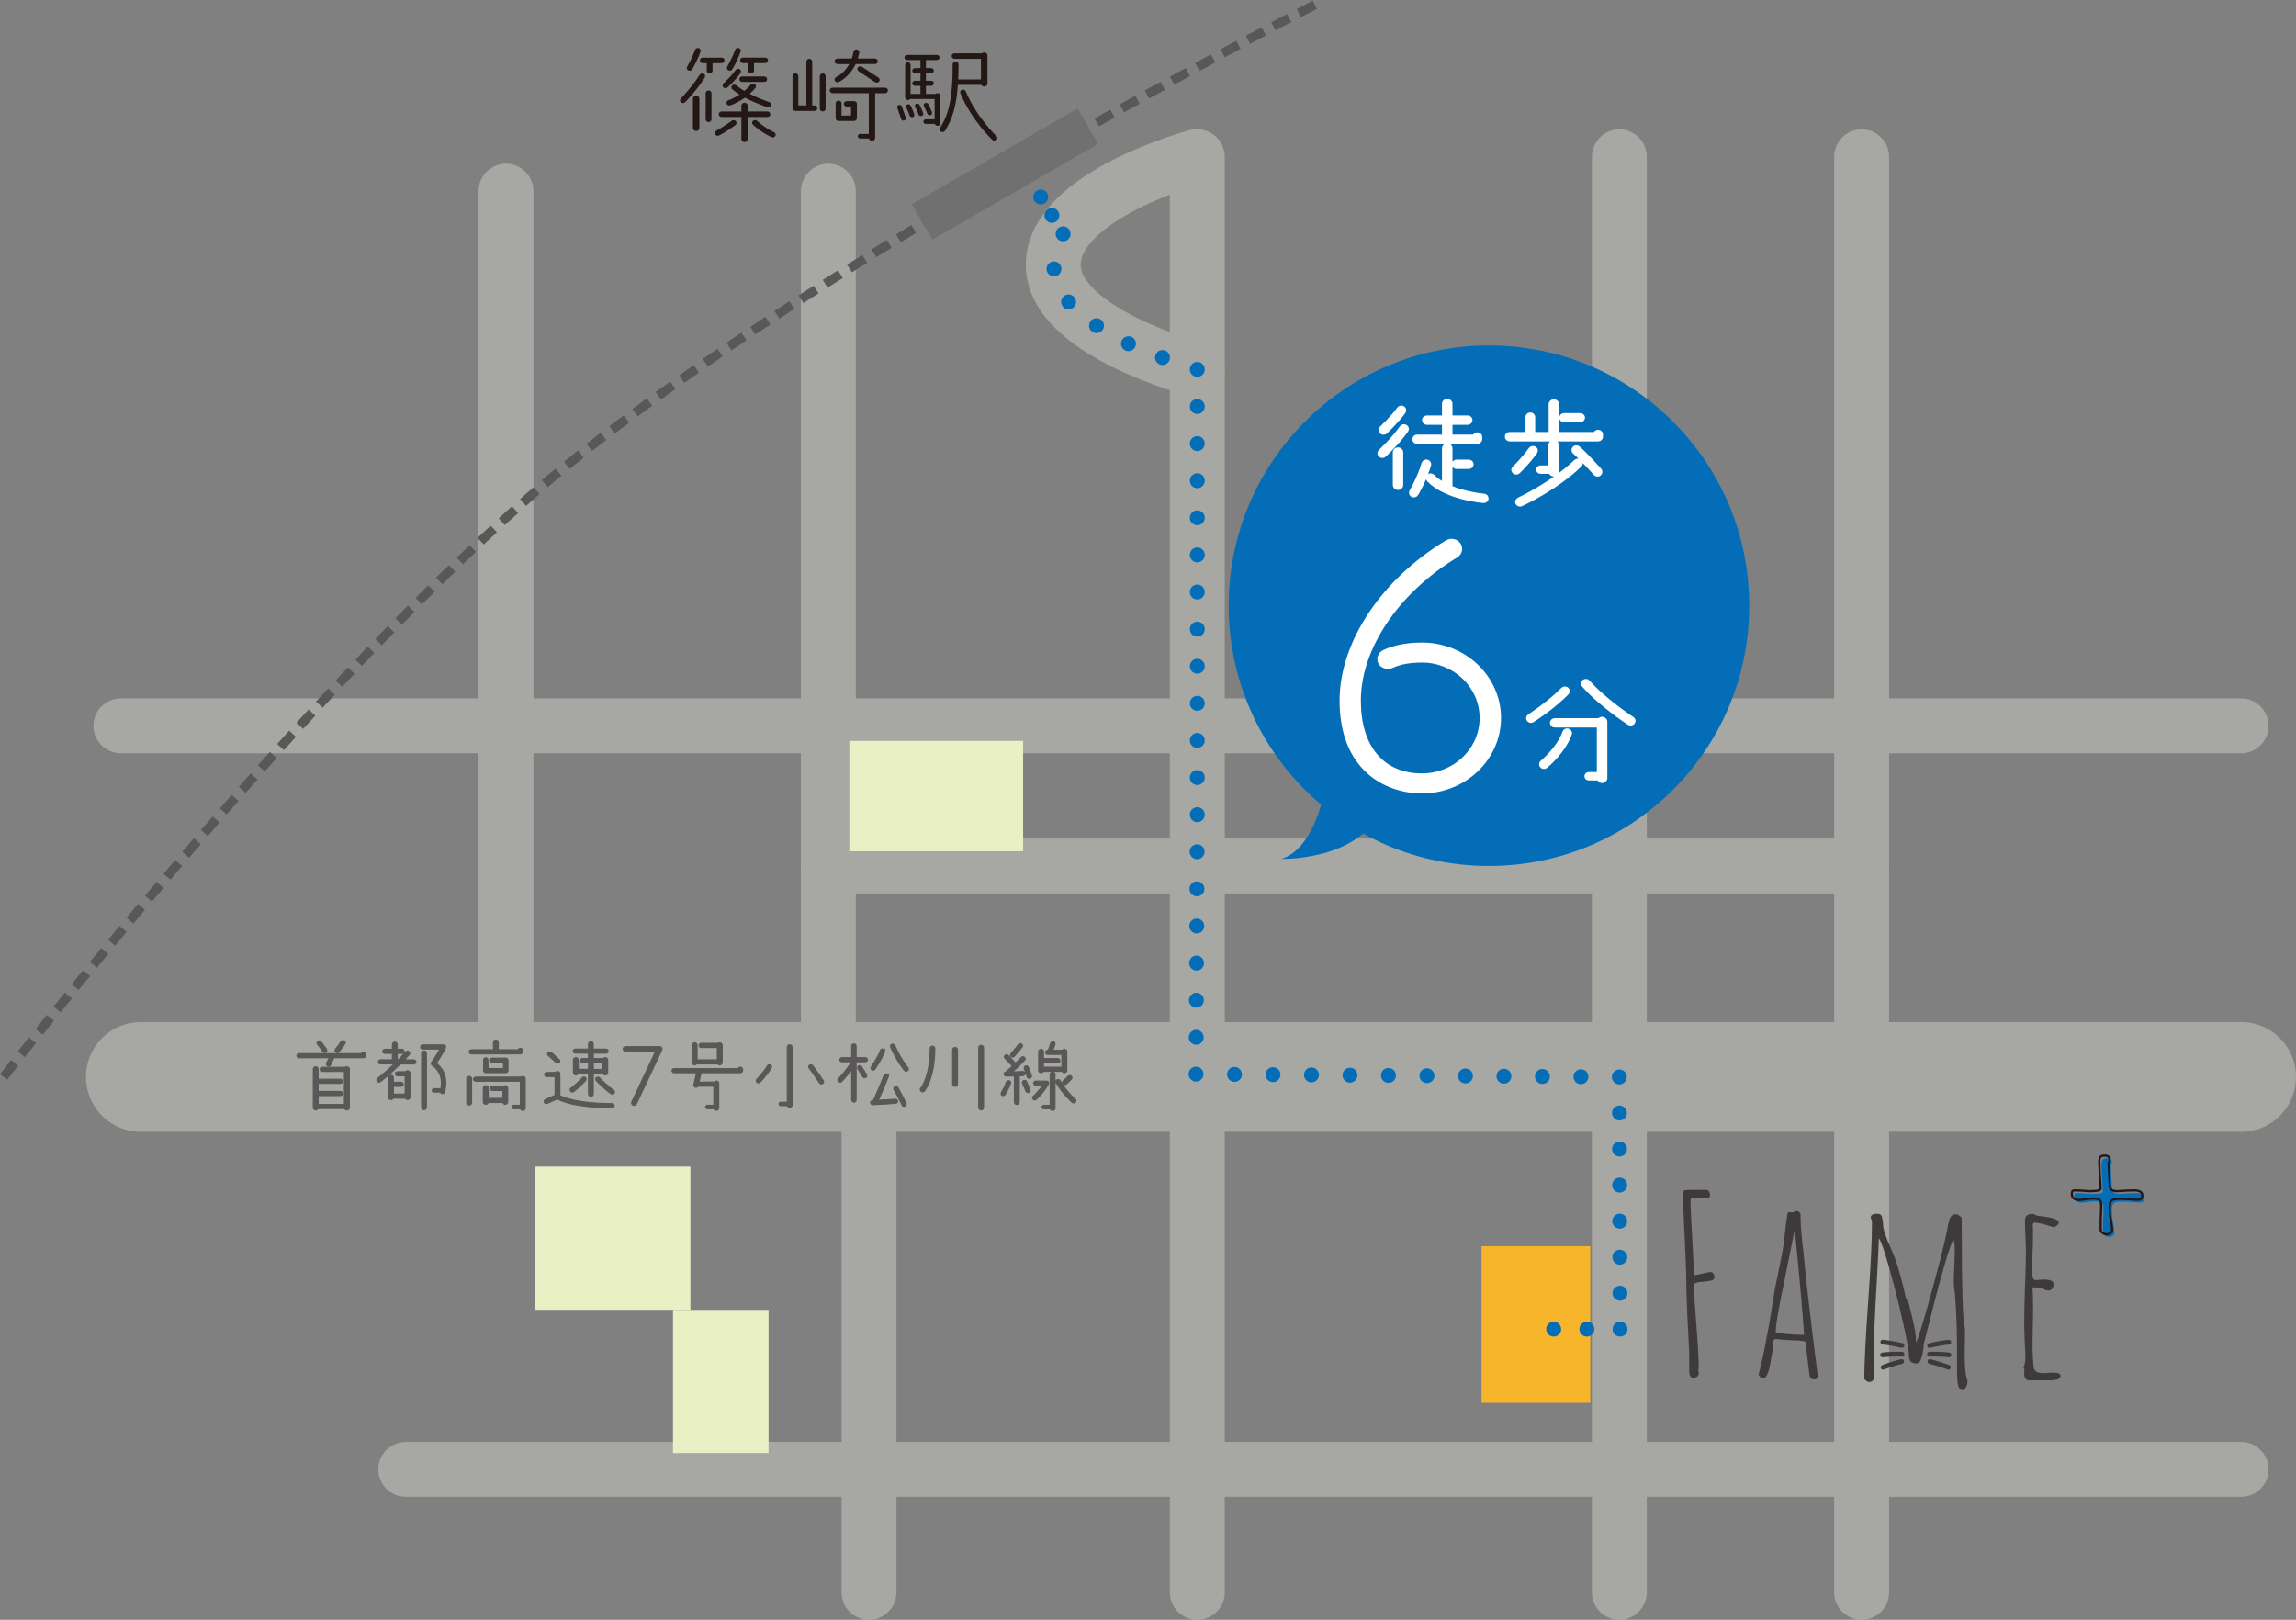 <?xml version="1.0" encoding="UTF-8"?>
<svg id="_イヤー_2" data-name="レイヤー 2" xmlns="http://www.w3.org/2000/svg" width="432.49" height="305.13" viewBox="0 0 432.49 305.13">
  <rect x="0" y="0" width="432.49" height="305.13" fill="#808080" stroke="none"/>
  <defs>
    <style>
      .cls-1 {
        stroke-dasharray: 0 0 0 6.99;
      }

      .cls-1, .cls-2, .cls-3, .cls-4, .cls-5, .cls-6, .cls-7, .cls-8 {
        stroke-linejoin: round;
      }

      .cls-1, .cls-2, .cls-3, .cls-4, .cls-5, .cls-6, .cls-7, .cls-8, .cls-9, .cls-10 {
        stroke-linecap: round;
      }

      .cls-1, .cls-11, .cls-3, .cls-4, .cls-5, .cls-6, .cls-7, .cls-8, .cls-9, .cls-10, .cls-12 {
        fill: none;
      }

      .cls-1, .cls-3, .cls-4, .cls-5, .cls-6, .cls-7, .cls-8 {
        stroke: #036eb7;
        stroke-width: 2.81px;
      }

      .cls-13 {
        fill: #f7b52c;
      }

      .cls-14 {
        fill: #036eb7;
      }

      .cls-15 {
        fill: #e8f0c4;
      }

      .cls-16, .cls-2 {
        fill: #fff;
      }

      .cls-17 {
        fill: #231815;
      }

      .cls-18 {
        fill: #3e3a39;
      }

      .cls-19 {
        fill: #717071;
      }

      .cls-2 {
        stroke: #fff;
        stroke-width: .62px;
      }

      .cls-11 {
        stroke: #231815;
        stroke-width: .42px;
      }

      .cls-3 {
        stroke-dasharray: 0 0 0 6.25;
      }

      .cls-4 {
        stroke-dasharray: 0 0 0 6.93;
      }

      .cls-5 {
        stroke-dasharray: 0 0 0 6.79;
      }

      .cls-6 {
        stroke-dasharray: 0 0 0 7.25;
      }

      .cls-7 {
        stroke-dasharray: 0 0 0 4.06;
      }

      .cls-20 {
        fill: #595757;
        stroke-width: .21px;
      }

      .cls-20, .cls-9, .cls-10, .cls-12 {
        stroke-miterlimit: 10;
      }

      .cls-20, .cls-12 {
        stroke: #595757;
      }

      .cls-21 {
        opacity: .5;
      }

      .cls-9 {
        stroke-width: 10.34px;
      }

      .cls-9, .cls-10 {
        stroke: #ced0c8;
      }

      .cls-10 {
        stroke-width: 20.67px;
      }

      .cls-12 {
        stroke-dasharray: 0 0 3.38 2.03;
        stroke-width: 1.72px;
      }
    </style>
  </defs>
  <g id="moji">
    <g>
      <g class="cls-21">
        <line class="cls-10" x1="26.53" y1="202.87" x2="422.15" y2="202.87"/>
        <line class="cls-9" x1="22.77" y1="136.73" x2="422.15" y2="136.73"/>
        <line class="cls-9" x1="76.43" y1="276.79" x2="422.15" y2="276.79"/>
        <line class="cls-9" x1="225.53" y1="29.54" x2="225.53" y2="299.96"/>
        <path class="cls-9" d="M225.53,69.67s-27.52-7.13-27.13-20.06,26.87-20.06,26.87-20.06"/>
        <line class="cls-9" x1="350.67" y1="29.54" x2="350.67" y2="299.96"/>
        <line class="cls-9" x1="305.03" y1="29.54" x2="305.03" y2="299.96"/>
        <line class="cls-9" x1="156.03" y1="36.01" x2="156.03" y2="206.3"/>
        <line class="cls-9" x1="95.31" y1="36.01" x2="95.31" y2="206.3"/>
        <line class="cls-9" x1="163.69" y1="202.87" x2="163.69" y2="299.96"/>
        <line class="cls-9" x1="156.03" y1="163.13" x2="350.67" y2="163.13"/>
      </g>
      <rect class="cls-15" x="159.99" y="139.57" width="32.73" height="20.79"/>
      <rect class="cls-15" x="100.79" y="219.76" width="29.26" height="26.97"/>
      <rect class="cls-15" x="126.77" y="246.74" width="18" height="26.97"/>
      <rect class="cls-13" x="279.07" y="234.75" width="20.49" height="29.5"/>
      <path class="cls-12" d="M.68,202.87s53.26-69.14,99.18-109.39C147.05,52.13,247.91,.77,247.91,.77"/>
      <rect class="cls-19" x="171.29" y="28.94" width="36.04" height="7.72" transform="translate(8.95 99.01) rotate(-29.99)"/>
      <g>
        <path class="cls-20" d="M56.33,198.48h11.77c.05-.16,.2-.29,.39-.29,.23,0,.42,.18,.42,.39v.29c0,.2-.19,.38-.42,.38h-5.61c-.22,.6-.59,1.31-.61,1.36-.11,.19-.34,.26-.54,.18-.22-.1-.3-.32-.2-.53,0,0,.26-.51,.48-1.01h-5.68c-.22,0-.4-.18-.4-.38,0-.22,.19-.39,.4-.39Zm3.59,2.9v1.93h4.17c.23,0,.42,.16,.42,.38s-.19,.39-.42,.39h-4.17v1.52h4.17c.23,0,.42,.18,.42,.39,0,.2-.19,.38-.42,.38h-4.17v1.69h4.96v-6.23h-4.17c-.22,0-.4-.18-.4-.38,0-.22,.19-.39,.4-.39h4.32c.08-.06,.19-.1,.3-.1,.26,0,.47,.19,.47,.42v7.28c0,.23-.2,.42-.47,.42-.19,0-.34-.1-.4-.26h-5.04c-.06,.16-.23,.26-.42,.26-.25,0-.45-.19-.45-.42v-7.28c0-.23,.2-.42,.45-.42s.45,.19,.45,.42Zm.9-3.31s-.65-.95-1-1.36c-.14-.16-.12-.41,.06-.54,.17-.13,.44-.1,.58,.06,.37,.44,1.01,1.39,1.04,1.42,.12,.19,.08,.42-.12,.54-.19,.12-.44,.06-.56-.12Zm2.46,.1c-.19-.13-.22-.36-.09-.54,.02-.01,.64-.8,1.09-1.44,.12-.17,.37-.22,.58-.1,.19,.12,.23,.35,.11,.53-.45,.66-1.09,1.44-1.1,1.49-.14,.16-.39,.2-.58,.07Z"/>
        <path class="cls-20" d="M71.08,203.68c-.14-.18-.11-.41,.06-.54,.02-.01,1.38-1.04,3.13-2.73h-2.6c-.22,0-.4-.18-.4-.38,0-.22,.19-.39,.4-.39h2.25v-1.21h-1.41c-.23,0-.4-.18-.4-.38,0-.22,.17-.39,.4-.39h1.41v-.93c0-.23,.2-.42,.45-.42s.45,.19,.45,.42v.93h.89c.22,0,.4,.17,.4,.39,0,.2-.19,.38-.4,.38h-.89v1.21h.23c.45-.47,.92-.96,1.4-1.5,.14-.16,.4-.19,.58-.04,.19,.13,.2,.38,.06,.54-.31,.35-.62,.69-.93,1.01h1.76c.23,0,.42,.17,.42,.39,0,.2-.19,.38-.42,.38h-2.5c-2.04,2.04-3.69,3.27-3.76,3.33-.19,.13-.44,.1-.58-.06Zm3.02-.71v.9h1.43c.23,0,.42,.18,.42,.39s-.19,.38-.42,.38h-1.43v1.46h2.22v-3.44h-1.43c-.23,0-.42-.18-.42-.39,0-.2,.19-.38,.42-.38h1.51c.08-.12,.22-.19,.37-.19,.25,0,.45,.19,.45,.42v4.58c0,.23-.2,.42-.45,.42-.19,0-.34-.1-.42-.25h-2.3c-.06,.15-.23,.25-.42,.25-.25,0-.45-.19-.45-.42v-3.73c0-.23,.2-.42,.45-.42,.26,0,.47,.19,.47,.42Zm9.81-5.57c-.62,1.28-1.37,2.36-1.73,2.87,1.2,.96,1.79,2.19,1.79,3.69,0,.54-.08,1.12-.22,1.75-.06,.2-.28,.34-.5,.29-.16-.04-.26-.15-.31-.28h-1.18c-.19,0-.34-.15-.34-.32s.16-.32,.34-.32h1.28c.08-.38,.11-.74,.11-1.09,0-1.4-.58-2.51-1.76-3.36-.11-.07-.16-.19-.16-.31,0-.07,.02-.15,.08-.22,0-.01,.82-1.09,1.57-2.49h-3.25c-.23,0-.4-.18-.4-.38,0-.22,.17-.39,.4-.39h3.9c.14,0,.28,.07,.36,.17,.03,.07,.06,.15,.06,.22,0,.04-.02,.1-.05,.16Zm-4.04,11.64c-.25,0-.45-.19-.45-.42v-10.21c0-.23,.2-.42,.45-.42s.45,.19,.45,.42v10.21c0,.23-.2,.42-.45,.42Z"/>
        <path class="cls-20" d="M88.83,203.19v4.54c0,.23-.2,.42-.45,.42s-.45-.19-.45-.42v-4.54c0-.23,.2-.42,.45-.42s.45,.19,.45,.42Zm5.02-6.86v1.42h3.78c.05-.18,.2-.29,.39-.29,.23,0,.42,.18,.42,.38v.29c0,.22-.19,.39-.42,.39h-9.22c-.23,0-.42-.17-.42-.39,0-.2,.19-.38,.42-.38h4.15v-1.42c0-.23,.2-.42,.45-.42s.45,.19,.45,.42Zm5.08,6.86v5.56c0,.23-.2,.42-.45,.42-.22,0-.39-.13-.44-.32h-1.23c-.19,0-.34-.15-.34-.32s.16-.32,.34-.32h1.21v-4.54h-8.41c-.23,0-.42-.18-.42-.38,0-.22,.19-.39,.42-.39h8.54c.08-.07,.2-.13,.33-.13,.25,0,.45,.19,.45,.42Zm-3.3,1.75v2.64c0,.23-.2,.44-.45,.44-.22,0-.39-.15-.44-.34h-2.8c-.05,.19-.23,.34-.45,.34-.25,0-.45-.2-.45-.44v-2.64c0-.23,.2-.42,.45-.42,.26,0,.47,.19,.47,.42v1.97h2.77v-1.5h-1.99c-.22,0-.4-.17-.4-.39,0-.2,.19-.38,.4-.38h2.15c.08-.07,.19-.12,.3-.12,.25,0,.45,.19,.45,.42Zm-3.72-5.3v1.65h2.94v-1.2h-2.19c-.22,0-.4-.16-.4-.38s.19-.38,.4-.38h2.6c.23,0,.42,.16,.42,.38v1.97c0,.2-.19,.38-.42,.38h-3.76c-.22,0-.4-.18-.4-.38v-2.04c0-.22,.19-.39,.4-.39,.23,0,.42,.18,.42,.39Z"/>
        <path class="cls-20" d="M104.56,206.33v-3.53h-1.57c-.22,0-.4-.18-.4-.39s.19-.38,.4-.38h1.65c.08-.12,.22-.19,.37-.19,.25,0,.45,.19,.45,.42v4.11c.68,.36,3.31,1.52,9.84,1.52,.22,0,.4,.18,.4,.38,0,.22-.19,.39-.4,.39-6.86,0-9.58-1.23-10.32-1.66l-1.9,.85c-.2,.09-.45,0-.54-.19-.03-.06-.05-.1-.05-.16,0-.15,.09-.29,.23-.35,0,0,1.41-.63,1.83-.82Zm-.72-8.08c.36,.31,1.45,1.31,1.49,1.36,.16,.15,.17,.39,0,.54-.16,.15-.42,.15-.58,0-.02,0-1.12-1.02-1.46-1.31-.17-.13-.19-.38-.05-.54,.16-.16,.42-.17,.59-.04Zm3.69,6.78s1.01-.77,2.15-2.01c.14-.16,.4-.18,.58-.04,.17,.15,.19,.39,.05,.55-1.18,1.3-2.21,2.07-2.25,2.1-.17,.13-.44,.12-.58-.06-.14-.16-.11-.41,.06-.54Zm.86-7.41h2.47v-.98c0-.23,.2-.42,.45-.42s.45,.19,.45,.42v.98h2.36c.23,0,.42,.18,.42,.38,0,.22-.19,.39-.42,.39h-2.36v1.02h1.88c.08-.1,.22-.18,.37-.18,.25,0,.45,.19,.45,.42v2.41c0,.23-.2,.42-.45,.42-.19,0-.34-.12-.42-.26h-1.83v3.88c0,.23-.2,.42-.45,.42s-.45-.19-.45-.42v-3.88h-1.97c-.08,.15-.23,.26-.42,.26-.25,0-.45-.19-.45-.42v-2.41c0-.23,.2-.42,.45-.42s.45,.19,.45,.42v1.79h1.94v-1.27h-1.15c-.23,0-.4-.16-.4-.38s.17-.39,.4-.39h1.15v-1.02h-2.47c-.23,0-.42-.18-.42-.39,0-.2,.19-.38,.42-.38Zm3.37,3.84h1.8v-1.27h-1.8v1.27Zm3.84,3.95c.17,.13,.2,.38,.06,.54-.14,.18-.39,.2-.58,.07-.06-.04-1.52-1.12-2.77-2.48-.14-.16-.12-.41,.05-.54,.17-.15,.44-.13,.58,.03,1.2,1.31,2.64,2.38,2.66,2.38Z"/>
        <path class="cls-20" d="M124.23,197.17c.17,0,.31,.07,.4,.19,.08,.13,.09,.29,.03,.42l-4.79,10.17c-.09,.22-.37,.32-.61,.22-.19-.07-.28-.23-.28-.41,0-.06,.02-.12,.03-.18,0,0,4-8.46,4.49-9.54h-5.64c-.26,0-.47-.2-.47-.44,0-.25,.2-.44,.47-.44h6.36Z"/>
        <path class="cls-20" d="M139.88,201.4v.29c0,.22-.19,.38-.42,.38h-7.39l-.4,1.77h2.89c.08-.12,.22-.19,.37-.19,.25,0,.45,.19,.45,.42v4.68c0,.23-.2,.42-.45,.42-.22,0-.39-.15-.44-.32h-1.23c-.19,0-.34-.15-.34-.32s.16-.32,.34-.32h1.21v-3.6h-3c-.08,.15-.26,.22-.44,.19-.23-.04-.37-.25-.33-.45l.51-2.28h-4.21c-.23,0-.42-.16-.42-.38s.19-.38,.42-.38h12.05c.05-.18,.2-.29,.39-.29,.23,0,.42,.16,.42,.38Zm-7.79-4.86h3.17c.08-.06,.19-.1,.3-.1,.25,0,.47,.19,.47,.42v3.31c0,.23-.22,.42-.47,.42-.16,0-.28-.07-.37-.18h-3.96c-.08,.1-.22,.18-.37,.18-.25,0-.45-.19-.45-.42v-3.31c0-.23,.2-.42,.45-.42s.45,.19,.45,.42v2.79h3.81v-2.33h-3.02c-.23,0-.42-.18-.42-.38,0-.22,.19-.39,.42-.39Z"/>
        <path class="cls-20" d="M142.55,203.34s1.23-1.27,2.01-2.57c.12-.19,.37-.26,.56-.15,.2,.1,.28,.34,.16,.53-.82,1.37-2.05,2.65-2.1,2.7-.16,.16-.42,.18-.59,.03-.17-.15-.17-.38-.03-.54Zm4.21,4.61c0-.19,.16-.32,.34-.32h1.2v-10.4c0-.23,.2-.42,.45-.42s.45,.19,.45,.42v10.94c0,.23-.2,.42-.45,.42-.2,0-.39-.15-.44-.32h-1.21c-.19,0-.34-.15-.34-.32Zm5.66-6.75c-.14-.18-.11-.41,.06-.54,.19-.13,.45-.1,.59,.06,.48,.6,1.94,2.77,2.01,2.87,.12,.18,.06,.41-.12,.53-.2,.12-.45,.06-.58-.12-.02-.03-1.51-2.25-1.96-2.8Z"/>
        <path class="cls-20" d="M157.95,203.21s1.32-1.37,2.49-3.21h-1.83c-.23,0-.42-.18-.42-.38,0-.22,.19-.39,.42-.39h1.83v-2.2c0-.22,.19-.39,.42-.39,.22,0,.4,.18,.4,.39v2.2h1.73c.23,0,.42,.18,.42,.39,0,.2-.19,.38-.42,.38h-1.73v7.21c0,.22-.19,.39-.4,.39-.23,0-.42-.18-.42-.39v-5.78c-.96,1.34-1.83,2.25-1.88,2.29-.14,.16-.4,.17-.58,.03s-.19-.38-.03-.54Zm4.35-2.28c.53,.79,.9,1.49,.92,1.52,.11,.19,.03,.42-.17,.51-.2,.1-.45,.03-.56-.16,0-.01-.37-.7-.89-1.46-.12-.19-.06-.42,.12-.54,.2-.1,.45-.06,.58,.13Zm5.02,1.88c-.53,1.39-1.46,3.53-1.87,4.45,1.52-.07,3.16-.19,3.19-.19,.22-.01,.42,.13,.44,.35,.02,.22-.16,.39-.37,.41-.03,.01-2.58,.19-4.28,.26-.23,0-.42-.16-.44-.38,0-.2,.17-.39,.4-.39,.05,0,.09-.01,.14-.01,.25-.57,1.4-3.18,2.01-4.76,.08-.19,.31-.31,.53-.23,.2,.07,.33,.29,.25,.5Zm-.7-4.7c-.54,1.44-1.76,3.22-1.82,3.3-.12,.18-.37,.23-.56,.12-.2-.12-.25-.35-.12-.54,0-.01,1.21-1.78,1.74-3.14,.08-.19,.31-.31,.53-.23,.2,.07,.31,.31,.23,.5Zm1.93-1.17c1,2.36,2.46,4.2,2.47,4.22,.14,.18,.11,.41-.08,.54-.17,.13-.44,.1-.58-.07-.06-.07-1.55-1.94-2.6-4.41-.08-.19,.03-.42,.23-.5,.22-.07,.45,.01,.54,.22Zm2.11,10.91c.09,.2,0,.42-.2,.51-.22,.09-.45,0-.54-.19-.02-.01-.82-1.74-1.52-2.93-.11-.19-.03-.42,.17-.53,.2-.1,.45-.03,.56,.16,.7,1.21,1.51,2.92,1.54,2.98Z"/>
        <path class="cls-20" d="M173.43,205.02s1.79-2.16,1.79-7.54c0-.22,.19-.41,.42-.41s.44,.19,.44,.41c0,5.7-1.9,7.95-1.97,8.05-.16,.16-.42,.19-.59,.06-.19-.15-.22-.39-.08-.57Zm6.47-.38c-.25,0-.45-.19-.45-.42v-6.49c0-.23,.2-.42,.45-.42s.45,.19,.45,.42v6.49c0,.23-.2,.42-.45,.42Zm4.91,4.43c-.25,0-.45-.19-.45-.42v-11.32c0-.23,.2-.42,.45-.42s.45,.19,.45,.42v11.32c0,.23-.2,.42-.45,.42Z"/>
        <path class="cls-20" d="M188.62,205.81s.65-1.06,.95-1.97c.08-.2,.31-.32,.53-.25,.22,.06,.33,.28,.26,.48-.33,.98-1.01,2.07-1.04,2.13-.11,.18-.36,.23-.56,.13-.2-.1-.26-.35-.14-.53Zm2.46,1.79v-4.93c-.45,.01-.96,.03-1.54,.03-.22,0-.4-.18-.4-.39,0-.18,.12-.32,.3-.36,.14-.12,.65-.55,1.27-1.12-.3-.32-.89-.96-1.41-1.5-.16-.15-.14-.39,.03-.54,.17-.15,.42-.13,.58,.03,.51,.51,1.07,1.12,1.38,1.46,.37-.34,.75-.71,1.09-1.08,.14-.16,.4-.18,.58-.04,.17,.15,.19,.39,.05,.55-.78,.83-1.68,1.66-2.32,2.22,1.18-.03,1.94-.09,1.96-.09,.23-.01,.42,.15,.45,.35,.02,.22-.16,.39-.39,.42-.02,0-.28,.01-.72,.04v4.96c0,.25-.2,.44-.45,.44s-.45-.19-.45-.44Zm1.45-10.37c-.82,1.02-1.46,1.75-1.46,1.75-.14,.18-.4,.19-.58,.06-.19-.13-.2-.38-.06-.54,0-.01,.64-.73,1.43-1.74,.14-.18,.4-.2,.59-.07,.17,.12,.22,.36,.08,.54Zm1.24,8.55c-.22,.07-.45-.03-.53-.23,0,0-.34-.89-.62-1.49-.09-.19,0-.42,.22-.51,.2-.09,.45,0,.54,.2,.3,.61,.62,1.5,.64,1.55,.08,.19-.03,.42-.25,.48Zm-.06-4.76c.31,.7,.56,1.59,.58,1.62,.05,.2-.08,.42-.3,.48-.22,.04-.45-.07-.5-.28-.02-.01-.25-.88-.54-1.53-.08-.19,.02-.42,.23-.5,.2-.09,.45,.01,.53,.2Zm.93,5.5s1.12-1.05,1.8-2.1h-1.31c-.23,0-.42-.18-.42-.39,0-.2,.19-.38,.42-.38h1.99c.14,0,.26,.06,.34,.18,.08,.1,.09,.25,.03,.36-.64,1.34-2.21,2.82-2.29,2.89-.16,.15-.42,.15-.58,0-.08-.09-.12-.18-.12-.28s.05-.2,.12-.28Zm5.44-4.71h-3.56c-.06,.15-.23,.26-.42,.26-.25,0-.45-.19-.45-.42v-3.57c0-.23,.2-.42,.45-.42s.45,.19,.45,.42v1.33h2.69c.23,0,.42,.17,.42,.38,0,.22-.19,.39-.42,.39h-2.69v.86h3.48v-2.42h-2.69c-.22,0-.4-.18-.4-.39,0-.2,.19-.38,.4-.38h.12s.26-.73,.47-1.34c.06-.19,.3-.31,.51-.25,.22,.06,.34,.28,.28,.48-.14,.41-.3,.85-.39,1.11h1.79c.08-.12,.22-.19,.37-.19,.25,0,.45,.19,.45,.42v3.57c0,.23-.2,.42-.45,.42-.2,0-.36-.12-.42-.26Zm-1.35,.57v6.39c0,.23-.2,.42-.45,.42-.22,0-.39-.15-.45-.32h-1.21c-.19,0-.34-.15-.34-.32,0-.19,.16-.34,.34-.34h1.2v-5.83c0-.23,.22-.42,.47-.42s.45,.19,.45,.42Zm3.84,5.25c-.14,.16-.4,.18-.58,.04-.06-.06-1.71-1.43-3.03-3.72-.11-.19-.05-.42,.16-.53,.2-.1,.45-.03,.56,.16,1.26,2.16,2.85,3.49,2.86,3.5,.17,.13,.19,.38,.03,.54Zm-2.32-3.46c-.14-.16-.14-.41,.03-.55,0,0,.53-.44,.92-.88,.14-.16,.4-.18,.58-.03,.17,.13,.2,.38,.05,.54-.42,.47-.96,.92-.98,.95-.17,.13-.44,.13-.59-.03Z"/>
      </g>
      <g>
        <path class="cls-17" d="M132.76,14.6c-1.49,2.39-3.61,4.57-3.71,4.67-.21,.19-.54,.21-.77,.02s-.25-.51-.04-.72c.02-.02,2.13-2.2,3.56-4.49,.17-.23,.5-.33,.77-.18,.25,.14,.33,.45,.19,.7Zm-3.11-1.34c-.27-.14-.37-.45-.21-.7,0-.02,.97-1.67,1.49-3.17,.08-.27,.39-.41,.68-.33,.29,.1,.46,.37,.35,.64-.54,1.61-1.53,3.29-1.57,3.37-.15,.25-.48,.33-.75,.19Zm1.49,4.75c.33,0,.6,.27,.6,.58v5.53c0,.31-.27,.56-.6,.56-.35,0-.62-.25-.62-.56v-5.53c0-.31,.27-.58,.62-.58Zm2.53-4.18c-.31,0-.54-.23-.54-.53v-1.4h-.75c-.29,0-.54-.23-.54-.53s.25-.51,.54-.51h3.54c.31,0,.56,.21,.56,.51s-.25,.53-.56,.53h-1.7v1.4c0,.29-.25,.53-.56,.53Zm-.21,3.21c.31,0,.56,.23,.56,.53v4.9c0,.29-.25,.53-.56,.53-.29,0-.54-.23-.54-.53v-4.9c0-.29,.25-.53,.54-.53Zm1.26,8.27c-.15-.25-.04-.56,.23-.7,1.14-.58,2.88-1.85,2.9-1.87,.25-.18,.58-.14,.77,.1,.19,.21,.15,.54-.08,.72-.08,.06-1.84,1.32-3.07,1.95-.25,.14-.58,.06-.75-.19Zm4.93,.89v-4.16h-3.73c-.29,0-.54-.23-.54-.53,0-.27,.25-.51,.54-.51h3.73v-1.07c0-.33,.27-.58,.6-.58s.6,.25,.6,.58v1.07h3.71c.31,0,.54,.23,.54,.51,0,.29-.23,.53-.54,.53h-3.71v4.16c0,.31-.27,.56-.6,.56s-.6-.25-.6-.56Zm-1.08-13c.17-.23,.52-.31,.77-.16,.25,.16,.31,.49,.15,.72-.93,1.34-2.38,2.67-2.45,2.7-.23,.21-.56,.19-.79,0-.21-.21-.19-.54,.02-.74,.02,0,1.43-1.28,2.3-2.53Zm6.65,6.67c-.1,.25-.41,.41-.7,.31-.12-.04-2.18-.7-4.21-1.79-1.39,.99-2.65,1.44-2.74,1.46-.29,.1-.6-.04-.7-.31-.1-.27,.04-.56,.33-.66,.02,0,.97-.33,2.11-1.07-.5-.31-.95-.64-1.37-.97-.21-.19-.23-.53-.04-.74,.21-.19,.56-.21,.79-.04,.46,.39,.97,.74,1.53,1.07,.41-.33,.83-.74,1.2-1.19,.19-.23,.54-.27,.77-.1,.25,.18,.29,.51,.1,.72-.35,.43-.7,.78-1.08,1.11,1.82,.95,3.63,1.54,3.65,1.54,.29,.1,.44,.39,.35,.66Zm-5.7-10.18c-.54,1.61-1.53,3.29-1.57,3.37-.15,.25-.48,.33-.75,.19-.27-.14-.35-.45-.21-.7,0-.02,.97-1.67,1.49-3.17,.08-.27,.39-.41,.68-.33,.29,.1,.46,.37,.35,.64Zm4.99,5.23c0,.29-.25,.51-.56,.51h-4.14c-.29,0-.54-.21-.54-.51s.25-.51,.54-.51h4.14c.31,0,.56,.21,.56,.51Zm.15-3.56c0,.29-.25,.53-.56,.53h-2.07v1.4c0,.29-.25,.53-.54,.53-.31,0-.56-.23-.56-.53v-1.4h-.99c-.29,0-.54-.23-.54-.53s.25-.51,.54-.51h4.17c.31,0,.56,.21,.56,.51Zm1.39,14.26c-.15,.25-.48,.35-.75,.21-2.16-1.05-3.42-2.3-3.48-2.35-.21-.19-.19-.53,.02-.72,.23-.19,.58-.19,.79,.02,0,0,1.2,1.17,3.19,2.14,.27,.14,.37,.45,.23,.7Z"/>
        <path class="cls-17" d="M149.28,14.35c0-.29,.25-.53,.56-.53,.29,0,.54,.23,.54,.53v5.51h1.51V11.59c0-.27,.25-.51,.54-.51,.31,0,.56,.23,.56,.51v8.27h.41c.31,0,.56,.23,.56,.53,0,.27-.25,.51-.56,.51h-3.56c-.31,0-.56-.23-.56-.51v-6.03Zm5.7-.53c.29,0,.54,.23,.54,.53v6.13c0,.27-.25,.51-.54,.51-.31,0-.56-.23-.56-.51v-6.13c0-.29,.25-.53,.56-.53Zm12.27,3.21c0,.29-.23,.53-.54,.53h-1.86v8.4c0,.31-.27,.56-.6,.56-.29,0-.52-.19-.58-.43h-1.64c-.25,0-.46-.19-.46-.43s.21-.43,.46-.43h1.62v-7.68h-6.8c-.31,0-.56-.23-.56-.53,0-.27,.25-.51,.56-.51h9.86c.31,0,.54,.23,.54,.51Zm-7.27-4.96h-2.22c-.31,0-.56-.23-.56-.53,0-.27,.25-.51,.56-.51h2.67c.15-.39,.25-.82,.35-1.3,.04-.27,.33-.47,.62-.41,.31,.04,.5,.31,.46,.58-.08,.41-.19,.78-.29,1.13h3.21c.31,0,.56,.23,.56,.51,0,.29-.25,.53-.56,.53h-3.61c-1.16,2.47-3.09,3.33-3.19,3.39-.29,.12-.6,0-.73-.27-.12-.25,0-.54,.27-.68,.08-.02,1.45-.64,2.45-2.43Zm-1.47,7.39v2.3h1.8v-1.67h-.81c-.29,0-.54-.23-.54-.53s.25-.51,.54-.51h1.37c.29,0,.54,.21,.54,.51v2.7c0,.29-.25,.53-.54,.53h-2.92c-.29,0-.54-.23-.54-.53v-2.8c0-.29,.25-.51,.54-.51,.31,0,.56,.21,.56,.51Zm3.09-6.75c.19-.23,.52-.29,.77-.12l3.11,2.04c.19,.14,.31,.49,.12,.72-.17,.23-.54,.27-.75,.14l-3.11-2.06c-.25-.18-.31-.49-.15-.72Z"/>
        <path class="cls-17" d="M170.62,22.17c.06,.23-.06,.47-.31,.54-.25,.06-.5-.08-.56-.29-.02-.02-.35-1.09-.73-2.1-.08-.23,.04-.47,.27-.54,.25-.08,.5,.04,.58,.25,.39,1.03,.75,2.14,.75,2.14Zm5.99,1.54c-.25,0-.46-.16-.52-.37h-1.7c-.25,0-.46-.19-.46-.43s.21-.43,.46-.43h1.66v-3.83h-4.64c-.08,.12-.23,.19-.41,.19-.27,0-.5-.21-.5-.49v-6.13c0-.27,.23-.49,.5-.49,.29,0,.52,.21,.52,.49v5.47h1.86v-1.52h-1.04c-.27,0-.5-.21-.5-.47,0-.27,.23-.49,.5-.49h1.04v-1.42h-1.04c-.27,0-.5-.21-.5-.49,0-.25,.23-.47,.5-.47h1.04v-1.52h-2.49c-.29,0-.52-.21-.52-.47,0-.27,.23-.49,.52-.49h5.59c.27,0,.5,.21,.5,.49,0,.25-.23,.47-.5,.47h-2.07v1.52h.97c.29,0,.52,.21,.52,.47,0,.27-.23,.49-.52,.49h-.97v1.42h.97c.29,0,.52,.21,.52,.49,0,.25-.23,.47-.52,.47h-.97v1.52h1.82c.1-.1,.23-.14,.37-.14,.31,0,.54,.23,.54,.51v5.14c0,.27-.23,.51-.54,.51Zm-4.39-2.18c.06,.23-.06,.47-.31,.54-.23,.06-.5-.06-.56-.29-.02,0-.31-.89-.66-1.52-.1-.21-.02-.47,.21-.58,.23-.1,.5-.02,.62,.19,.37,.7,.68,1.61,.7,1.65Zm1.68-.23c.08,.21-.04,.47-.29,.54-.23,.08-.5-.04-.58-.27,0,0-.31-.8-.66-1.44-.1-.21-.02-.47,.21-.58,.23-.1,.5-.02,.62,.19,.37,.68,.68,1.52,.7,1.56Zm.79,.14s-.31-.8-.64-1.44c-.12-.21-.04-.47,.19-.58,.23-.1,.5-.02,.62,.19,.37,.68,.68,1.52,.7,1.54,.08,.23-.04,.47-.29,.54-.23,.08-.5-.04-.58-.25Zm10.15-5.45h-4.41c-.27,3.85-.99,6.38-2.42,8.64-.15,.23-.48,.33-.75,.18-.25-.14-.35-.45-.19-.7,1.76-2.78,2.38-5.93,2.38-11.98,0-.29,.25-.53,.54-.53,.31,0,.56,.23,.56,.53,0,1.01-.02,1.95-.06,2.84h4.29v-3.89h-4.99c-.29,0-.54-.23-.54-.51,0-.29,.25-.53,.54-.53h5.2c.1-.1,.25-.16,.39-.16,.35,0,.62,.25,.62,.58v5.29c0,.31-.27,.56-.62,.56-.25,0-.46-.14-.54-.33Zm2.86,9.65c.23,.19,.21,.53,0,.72-.21,.19-.56,.19-.77,0-.17-.16-3.94-3.75-6.03-8.79-.12-.25,.02-.56,.31-.66,.27-.1,.6,.04,.7,.29,2.01,4.84,5.74,8.4,5.78,8.44Z"/>
      </g>
      <g>
        <path class="cls-14" d="M396.51,232.77c-.26-.15-.39-.32-.39-.49v-1.6c0-.48,.02-.93,.05-1.34l.05-1.34c0-.34,0-.61-.03-.8-.02-.19-.08-.37-.18-.54-.1-.17-.26-.28-.46-.31-.21-.03-.57-.05-1.08-.05l-1.14,.1c-.52,.1-.9,.16-1.14,.16-1,0-1.5-.36-1.5-1.08,0-.28,.03-.46,.1-.57,.07-.1,.22-.15,.46-.15l1.34,.05,1.39,.1c1.41,0,2.12-.14,2.12-.41,0-.58-.05-1.45-.15-2.58l-.1-2.58c0-.41,.07-.7,.21-.88,.14-.17,.41-.26,.83-.26,.62,0,.93,.29,.93,.88l-.21,.52,.1,2.01,.1,2.06c0,.48,.11,.81,.34,.98,.22,.17,.59,.26,1.11,.26l1.55-.1,1.55-.05c1.07,0,1.6,.31,1.6,.93,0,.55-.29,.83-.88,.83s-1.1-.03-1.55-.1c-.45-.03-.98-.05-1.6-.05h-.26c-.79,0-1.3,.1-1.52,.28-.22,.19-.34,.66-.34,1.42s.07,1.45,.21,2.17c.17,.96,.26,1.62,.26,1.96,0,.24-.1,.44-.31,.59-.21,.16-.46,.23-.77,.23-.21,0-.44-.08-.7-.23Z"/>
        <g>
          <path class="cls-18" d="M318.19,258.31v-3.45l-.14-2.85c-.28-5.1-.42-8.85-.42-11.25,0-1.31-.17-5.38-.51-12.23-.06-1.49-.11-2.45-.14-2.87-.03-.42-.05-.65-.05-.68v-.33c0-.22,.16-.36,.47-.42,.19-.06,.73-.09,1.63-.09h2.33c.25,0,.44,.1,.56,.3,.12,.2,.19,.46,.19,.77s-.28,.47-.84,.47l-1.07-.05h-1.21c-.25,0-.4,.05-.47,.14-.06,.09-.09,.34-.09,.75,0,.62,.11,2.89,.33,6.81,.22,3.92,.33,6.21,.33,6.86,.37,0,.9-.09,1.59-.28,.72-.19,1.24-.28,1.59-.28,.19,0,.35,.11,.49,.33,.14,.22,.21,.42,.21,.61,0,.34-.25,.57-.75,.68-.5,.11-1.21,.19-2.15,.26-.65,.09-.98,.28-.98,.56,0,1.4,.16,4.01,.47,7.84,.28,3.49,.42,6.11,.42,7.89l-.14,.23c.09,.22,.14,.42,.14,.61,0,.59-.34,.89-1.03,.89-.5,0-.75-.4-.75-1.21Z"/>
          <path class="cls-18" d="M341.1,259.69c-.12-.11-.22-.4-.28-.86-.28-2.27-.45-3.69-.51-4.25l-.23-1.87c-.68-.16-1.46-.23-2.33-.23l-1.68-.09c-.75-.09-1.29-.14-1.63-.14-.19,0-.3,.08-.33,.23,0,.09-.02,.14-.05,.14l-.09,.93c-.03,.56-.2,1.68-.51,3.36-.16,.84-.34,1.49-.56,1.96-.25,.53-.48,.79-.7,.79-.19,0-.39-.09-.61-.26-.22-.17-.33-.35-.33-.54l.05-.14,.05-.14c.56-2.21,1.03-4.4,1.4-6.58l.56-2.89,.56-3.55,.51-3.08c.16-.84,.44-2.19,.84-4.06,.44-2.12,.7-3.56,.79-4.34,.03-.09,.09-.67,.19-1.73,.12-1.18,.23-2.05,.33-2.61,.09-.81,.19-1.28,.28-1.4h.33c.09,.03,.2,.05,.33,.05,.37,0,.65-.09,.84-.28,.22,0,.41,.07,.58,.21,.17,.14,.26,.3,.26,.49,0,1.49,.11,3.2,.33,5.13,.12,1,.22,1.82,.28,2.47,.34,4.01,1.21,11.54,2.61,22.59v.14c0,.31-.12,.54-.37,.7-.47,0-.76-.05-.89-.16Zm-1.26-8.24c-.31-4.48-.9-11.09-1.77-19.84l-2.52,12.46c-.72,3.58-1.07,5.83-1.07,6.77,0,.16,.59,.3,1.77,.42,1.18,.12,2.22,.19,3.13,.19h.47Z"/>
          <path class="cls-18" d="M368.64,258.87v-3.08c0-4.48-.09-7.98-.28-10.5l-.14-1.73c-.12-.78-.19-1.46-.19-2.05,0-1.06,.03-2.02,.09-2.89l.09-2.89c0-.96-.06-1.7-.19-2.19-.62,.44-2.5,6.99-5.65,19.65l-.05,.7c-.09,.78-.22,1.4-.37,1.87-.09,.34-.23,.61-.4,.79-.17,.19-.37,.28-.58,.28-.5,0-.86-.12-1.07-.37-.22-.25-.33-.64-.33-1.17,0-.84-.4-3.02-1.19-6.53-.79-3.52-1.65-6.89-2.57-10.13-.92-3.24-1.55-5.02-1.89-5.37-.03,1.09-.16,3.66-.37,7.7-.44,7.16-.65,12.79-.65,16.9l.05,1.87c-.12,.4-.45,.61-.98,.61-.09,0-.25-.09-.47-.26-.22-.17-.33-.3-.33-.4,0-2.8,.25-7.72,.75-14.75,.47-6.53,.7-11.43,.7-14.7,0-.16-.03-.31-.09-.47-.09-.19-.14-.33-.14-.42,0-.47,.4-.7,1.21-.7,.53,0,.84,.23,.93,.7,.12,.62,.19,1.09,.19,1.4l.05,.56c.16,.81,.61,2.05,1.35,3.73,.59,1.34,1.04,2.5,1.35,3.5,.19,.75,.36,1.35,.51,1.82,.5,1.8,.82,3.14,.98,4.01l.61,1.21c.09,.47,.28,1.23,.56,2.29,.28,1.18,.48,2.15,.61,2.89,.12,.75,.19,1.46,.19,2.15,.34-.53,1.31-3.71,2.92-9.54,1.6-5.83,2.54-9.56,2.82-11.18,.03-.06,.05-.15,.07-.26,.02-.11,.04-.26,.07-.44,.06-.4,.2-1.01,.42-1.82,.25-.62,.62-.93,1.12-.93,.22,0,.47,.09,.75,.28s.42,.37,.42,.56c0,12.97,.2,19.84,.61,20.58v2.43c-.03,.72-.05,1.54-.05,2.47,0,1.99,.11,3.49,.33,4.48,.03,.03,.05,.08,.07,.14,.02,.06,.04,.14,.07,.23,.03,.12,.05,.26,.05,.42,0,.34-.1,.68-.3,1.03-.2,.34-.44,.51-.72,.51-.62,0-.93-1-.93-2.99Zm-.61-25.62h-.05l-.09,.05,.14,.05v-.09Z"/>
          <path class="cls-18" d="M381.29,259.06v-.61c.03-.16,.05-.34,.05-.56l-.19-.19c.25-.65,.37-1.29,.37-1.91,0-.72-.05-1.74-.14-3.08l-.09-3.08c0-1.56,.05-3.89,.14-7,.12-2.77,.19-5.12,.19-7.05l-.09-2.8c-.06-.84-.09-1.77-.09-2.8,0-.47,.11-.8,.33-1,.22-.2,.56-.3,1.03-.3,.31,0,.56,.09,.75,.28,.06,.03,.51,.09,1.35,.19,.78,.09,1.45,.23,2.01,.42,.59,.19,.89,.42,.89,.7,0,.31-.3,.62-.89,.93-1.77-.59-3.03-.89-3.78-.89l-.23,.28c.03,.28,.05,.95,.05,2.01,0,1.34-.03,2.54-.09,3.59-.03,1.09-.05,2.3-.05,3.64,0,.87,.22,1.31,.65,1.31l.75-.05c.25-.03,.51-.05,.79-.05,1.21,0,1.82,.28,1.82,.84,0,.34-.08,.63-.23,.86-.16,.23-.39,.35-.7,.35-.47,0-.82-.12-1.07-.37l-1.49-.23h-.23l-.23,.23v.14c.06,.53,.09,1.76,.09,3.69,0,1.21-.02,2.32-.05,3.31l-.05,3.31c0,1.21,.05,2.46,.14,3.73,.03,.72,.19,1.19,.47,1.42,.28,.23,.79,.35,1.54,.35l.84-.05c.28-.03,.59-.05,.93-.05,.9,0,1.35,.2,1.35,.61,0,.56-.68,.84-2.05,.84h-3.83c-.56,0-.87-.33-.93-.98Z"/>
        </g>
        <path class="cls-11" d="M396.09,232.25c-.26-.15-.39-.32-.39-.49v-1.6c0-.48,.02-.93,.05-1.34l.05-1.34c0-.34,0-.61-.03-.8-.02-.19-.08-.37-.18-.54-.1-.17-.26-.28-.46-.31-.21-.03-.57-.05-1.08-.05l-1.14,.1c-.52,.1-.9,.16-1.14,.16-1,0-1.5-.36-1.5-1.08,0-.28,.03-.46,.1-.57,.07-.1,.22-.15,.46-.15l1.34,.05,1.39,.1c1.41,0,2.12-.14,2.12-.41,0-.58-.05-1.45-.15-2.58l-.1-2.58c0-.41,.07-.7,.21-.88,.14-.17,.41-.26,.83-.26,.62,0,.93,.29,.93,.88l-.21,.52,.1,2.01,.1,2.06c0,.48,.11,.81,.34,.98,.22,.17,.59,.26,1.11,.26l1.55-.1,1.55-.05c1.07,0,1.6,.31,1.6,.93,0,.55-.29,.83-.88,.83s-1.1-.03-1.55-.1c-.45-.03-.98-.05-1.6-.05h-.26c-.79,0-1.3,.1-1.52,.28-.22,.19-.34,.66-.34,1.42s.07,1.45,.21,2.17c.17,.96,.26,1.62,.26,1.96,0,.24-.1,.44-.31,.59-.21,.16-.46,.23-.77,.23-.21,0-.44-.08-.7-.23Z"/>
        <path class="cls-18" d="M363.58,253.89c.58-.14,1.18-.26,1.77-.36,.31-.05,.62-.11,.93-.15,.15-.02,.3-.04,.45-.06-.05,0,.02,0,.03,0l.12-.02c.07,0,.14-.02,.2-.02,.24-.03,.45-.19,.45-.45,0-.22-.21-.48-.45-.45-1.25,.14-2.51,.36-3.73,.66-.56,.14-.32,1.01,.24,.87h0Z"/>
        <path class="cls-18" d="M363.4,256.9c1.19,.29,2.36,.65,3.5,1.09,.23,.09,.49-.1,.55-.31,.07-.25-.09-.47-.31-.55-1.14-.43-2.32-.8-3.5-1.09-.24-.06-.49,.07-.55,.31s.08,.5,.31,.55h0Z"/>
        <path class="cls-18" d="M363.44,255.54c1.22-.03,2.45,0,3.67,.13,.24,.02,.45-.22,.45-.45,0-.26-.21-.43-.45-.45-1.21-.12-2.45-.16-3.67-.13-.58,.02-.58,.92,0,.9h0Z"/>
        <path class="cls-18" d="M358.39,253.02c-1.22-.3-2.48-.51-3.73-.66-.24-.03-.45,.23-.45,.45,0,.27,.21,.42,.45,.45,.3,.03,.47,.06,.77,.1,.32,.05,.64,.1,.95,.16,.59,.11,1.18,.22,1.77,.36s.8-.73,.24-.87h0Z"/>
        <path class="cls-18" d="M358.09,256.04c-1.19,.29-2.36,.65-3.5,1.09-.23,.09-.38,.3-.31,.55,.06,.22,.33,.4,.55,.31,1.14-.43,2.32-.8,3.5-1.09,.24-.06,.38-.32,.31-.55-.07-.24-.32-.37-.55-.31h0Z"/>
        <path class="cls-18" d="M358.29,254.64c-1.22-.03-2.45,0-3.67,.13-.24,.02-.45,.19-.45,.45,0,.23,.21,.47,.45,.45,1.21-.12,2.45-.16,3.67-.13,.58,.02,.58-.88,0-.9h0Z"/>
      </g>
      <circle class="cls-14" cx="280.47" cy="114.1" r="49.03"/>
      <g>
        <path class="cls-2" d="M264.99,81.1c-1.55,2.24-4.07,4.61-4.17,4.69-.23,.24-.62,.24-.88,0-.23-.22-.23-.59,0-.8,.02-.02,2.55-2.39,4-4.5,.19-.28,.58-.35,.86-.17,.28,.17,.37,.52,.19,.78Zm-4.84,.33c-.23-.24-.23-.59,0-.83,.02-.02,2.22-2.09,3.29-3.63,.19-.28,.58-.35,.86-.17,.28,.17,.37,.52,.19,.78-1.16,1.67-3.36,3.76-3.45,3.85-.25,.22-.62,.22-.88,0Zm3.19,3.15c.37,0,.67,.28,.67,.63v6.15c0,.35-.3,.63-.67,.63s-.67-.28-.67-.63v-6.15c0-.35,.3-.63,.67-.63Zm2.45,7.95s1.44-2.37,2.29-5.24c.09-.3,.44-.48,.76-.39,.32,.09,.51,.39,.42,.7-.9,3.02-2.34,5.41-2.41,5.5-.16,.28-.53,.37-.83,.22-.28-.15-.39-.5-.23-.78Zm12.48-9.23h-11.32c-.35,0-.6-.24-.6-.56s.25-.56,.6-.56h4.98v-2.46h-3.17c-.32,0-.6-.26-.6-.59,0-.3,.28-.56,.6-.56h3.17v-2.5c0-.35,.3-.63,.69-.63,.37,0,.67,.28,.67,.63v2.5h3.17c.32,0,.6,.26,.6,.56,0,.33-.28,.59-.6,.59h-3.17v2.46h4.4c.07-.26,.3-.43,.58-.43,.35,0,.62,.24,.62,.56v.43c0,.33-.28,.56-.62,.56Zm-9.24,7.13c-.23-.24-.21-.61,.05-.8,.25-.22,.65-.2,.86,.04,.56,.59,1.25,1.06,1.99,1.48v-6.69c0-.35,.3-.63,.69-.63,.37,0,.67,.28,.67,.63v7.34c2.94,1.22,6.18,1.5,6.23,1.5,.35,.04,.58,.3,.56,.63-.02,.33-.32,.54-.65,.52-.3-.02-7.15-.61-10.39-4.02Zm7.62-3.54c.35,0,.62,.26,.62,.56,0,.33-.28,.59-.62,.59h-2.27c-.35,0-.62-.26-.62-.59,0-.3,.28-.56,.62-.56h2.27Z"/>
        <path class="cls-2" d="M301.65,82.25c0,.33-.28,.59-.6,.59h-16.69c-.32,0-.6-.26-.6-.59s.28-.56,.6-.56h3.29v-3.13c0-.3,.28-.56,.6-.56,.35,0,.62,.26,.62,.56v3.13h3.15v-5.54c0-.35,.3-.63,.67-.63s.69,.28,.69,.63v5.54h7.06c.07-.26,.3-.43,.6-.43,.32,0,.6,.24,.6,.56v.43Zm-16.48,6.67c-.25-.22-.25-.59,0-.8,.02-.02,1.71-1.63,3.08-3.56,.19-.26,.58-.33,.86-.15,.28,.17,.35,.52,.16,.78-1.44,2.04-3.17,3.67-3.24,3.74-.23,.22-.62,.22-.86,0Zm1.41,6.15c-.3,.13-.67,.02-.81-.26-.16-.28-.02-.63,.28-.78,.05-.02,6.39-2.98,10.74-7.17,.25-.22,.62-.22,.88,0,.23,.22,.23,.59,0,.8-4.51,4.35-10.81,7.28-11.09,7.41Zm3.59-6.13c-.28,0-.51-.2-.51-.48,0-.26,.23-.48,.51-.48h1.81v-4.19c0-.35,.3-.63,.67-.63s.67,.28,.67,.63v5c0,.37-.3,.65-.67,.65-.32,0-.58-.22-.65-.5h-1.83Zm7.48-10.82c.32,0,.6,.24,.6,.56s-.28,.56-.6,.56h-3.03c-.35,0-.6-.24-.6-.56s.25-.56,.6-.56h3.03Zm3.66,11.21c-.25,.22-.65,.17-.86-.07-.02-.04-2.55-2.87-3.94-4.06-.25-.22-.25-.59-.02-.83,.23-.22,.6-.24,.86-.02,1.44,1.26,3.94,4.04,4.03,4.17,.23,.24,.19,.61-.07,.8Z"/>
      </g>
      <path class="cls-2" d="M288.71,135.76c-.28,.2-.65,.11-.83-.15s-.12-.61,.16-.78c.02-.02,3.77-2.43,6.27-5.02,.23-.24,.62-.26,.88-.04s.25,.56,.05,.8c-2.62,2.69-6.37,5.11-6.53,5.19Zm1.67,8.6c-.23-.24-.21-.61,.05-.83,.05-.02,3.15-2.61,4.19-5.61,.09-.3,.44-.48,.76-.37,.32,.09,.51,.41,.39,.72-1.13,3.3-4.4,6.02-4.54,6.13-.25,.22-.65,.2-.86-.04Zm12.08-8.39v10.58c0,.35-.3,.65-.69,.65-.3,0-.56-.22-.65-.5h-1.85c-.28,0-.51-.2-.51-.48,0-.26,.23-.48,.51-.48h1.83v-9h-8.22c-.35,0-.62-.26-.62-.56,0-.33,.28-.59,.62-.59h8.36c.12-.15,.32-.26,.53-.26,.39,0,.69,.28,.69,.63Zm5.21,.15c-.21,.26-.58,.33-.86,.15-.23-.15-5.42-3.54-8.56-7.15-.21-.24-.19-.59,.09-.8,.25-.2,.65-.15,.86,.09,3.03,3.48,8.26,6.89,8.31,6.91,.28,.2,.35,.54,.16,.8Z"/>
      <path class="cls-16" d="M275.1,102.36c.6,.88,.33,2.08-.6,2.64-11.06,6.67-18.16,17.23-18.16,26.98,0,8.61,4.29,13.71,11.52,13.71,5.96,0,10.85-4.65,10.85-10.44s-4.89-10.44-10.85-10.44c-2.21,0-4.02,.31-5.56,1.01-1.01,.44-2.21,.06-2.68-.88-.47-.94,0-2.08,1.01-2.52,2.08-.94,4.49-1.38,7.24-1.38,8.17,0,14.87,6.35,14.87,14.21s-6.7,14.21-14.87,14.21c-7.17,0-15.54-4.59-15.54-17.48,0-11,7.84-22.83,20.03-30.18,.94-.57,2.14-.31,2.75,.57Z"/>
      <path class="cls-14" d="M249.2,150.22s-1.96,9.82-7.85,11.58c0,0,17.08,.39,19.24-11.58h-11.39Z"/>
      <g>
        <line class="cls-8" x1="196.03" y1="37.1" x2="196.03" y2="37.1"/>
        <line class="cls-7" x1="198.14" y1="40.58" x2="199.2" y2="42.31"/>
        <line class="cls-8" x1="200.25" y1="44.05" x2="200.25" y2="44.05"/>
        <polyline class="cls-4" points="198.53 50.65 198.55 51.45 199.73 54.68 201.48 57.15 204.4 59.9 208.91 62.93 215.29 66.09 222.25 68.46"/>
        <line class="cls-8" x1="225.53" y1="69.58" x2="225.53" y2="69.58"/>
        <polyline class="cls-1" points="225.53 76.57 225.53 86.18 225.53 153.63 225.31 198.85"/>
        <line class="cls-8" x1="225.29" y1="202.34" x2="225.29" y2="202.34"/>
        <line class="cls-6" x1="232.54" y1="202.39" x2="301.41" y2="202.85"/>
        <line class="cls-8" x1="305.03" y1="202.87" x2="305.03" y2="202.87"/>
        <line class="cls-5" x1="305.05" y1="209.66" x2="305.15" y2="246.98"/>
        <line class="cls-8" x1="305.16" y1="250.37" x2="305.16" y2="250.37"/>
        <line class="cls-3" x1="298.91" y1="250.37" x2="295.79" y2="250.37"/>
        <line class="cls-8" x1="292.66" y1="250.37" x2="292.66" y2="250.37"/>
      </g>
    </g>
  </g>
</svg>